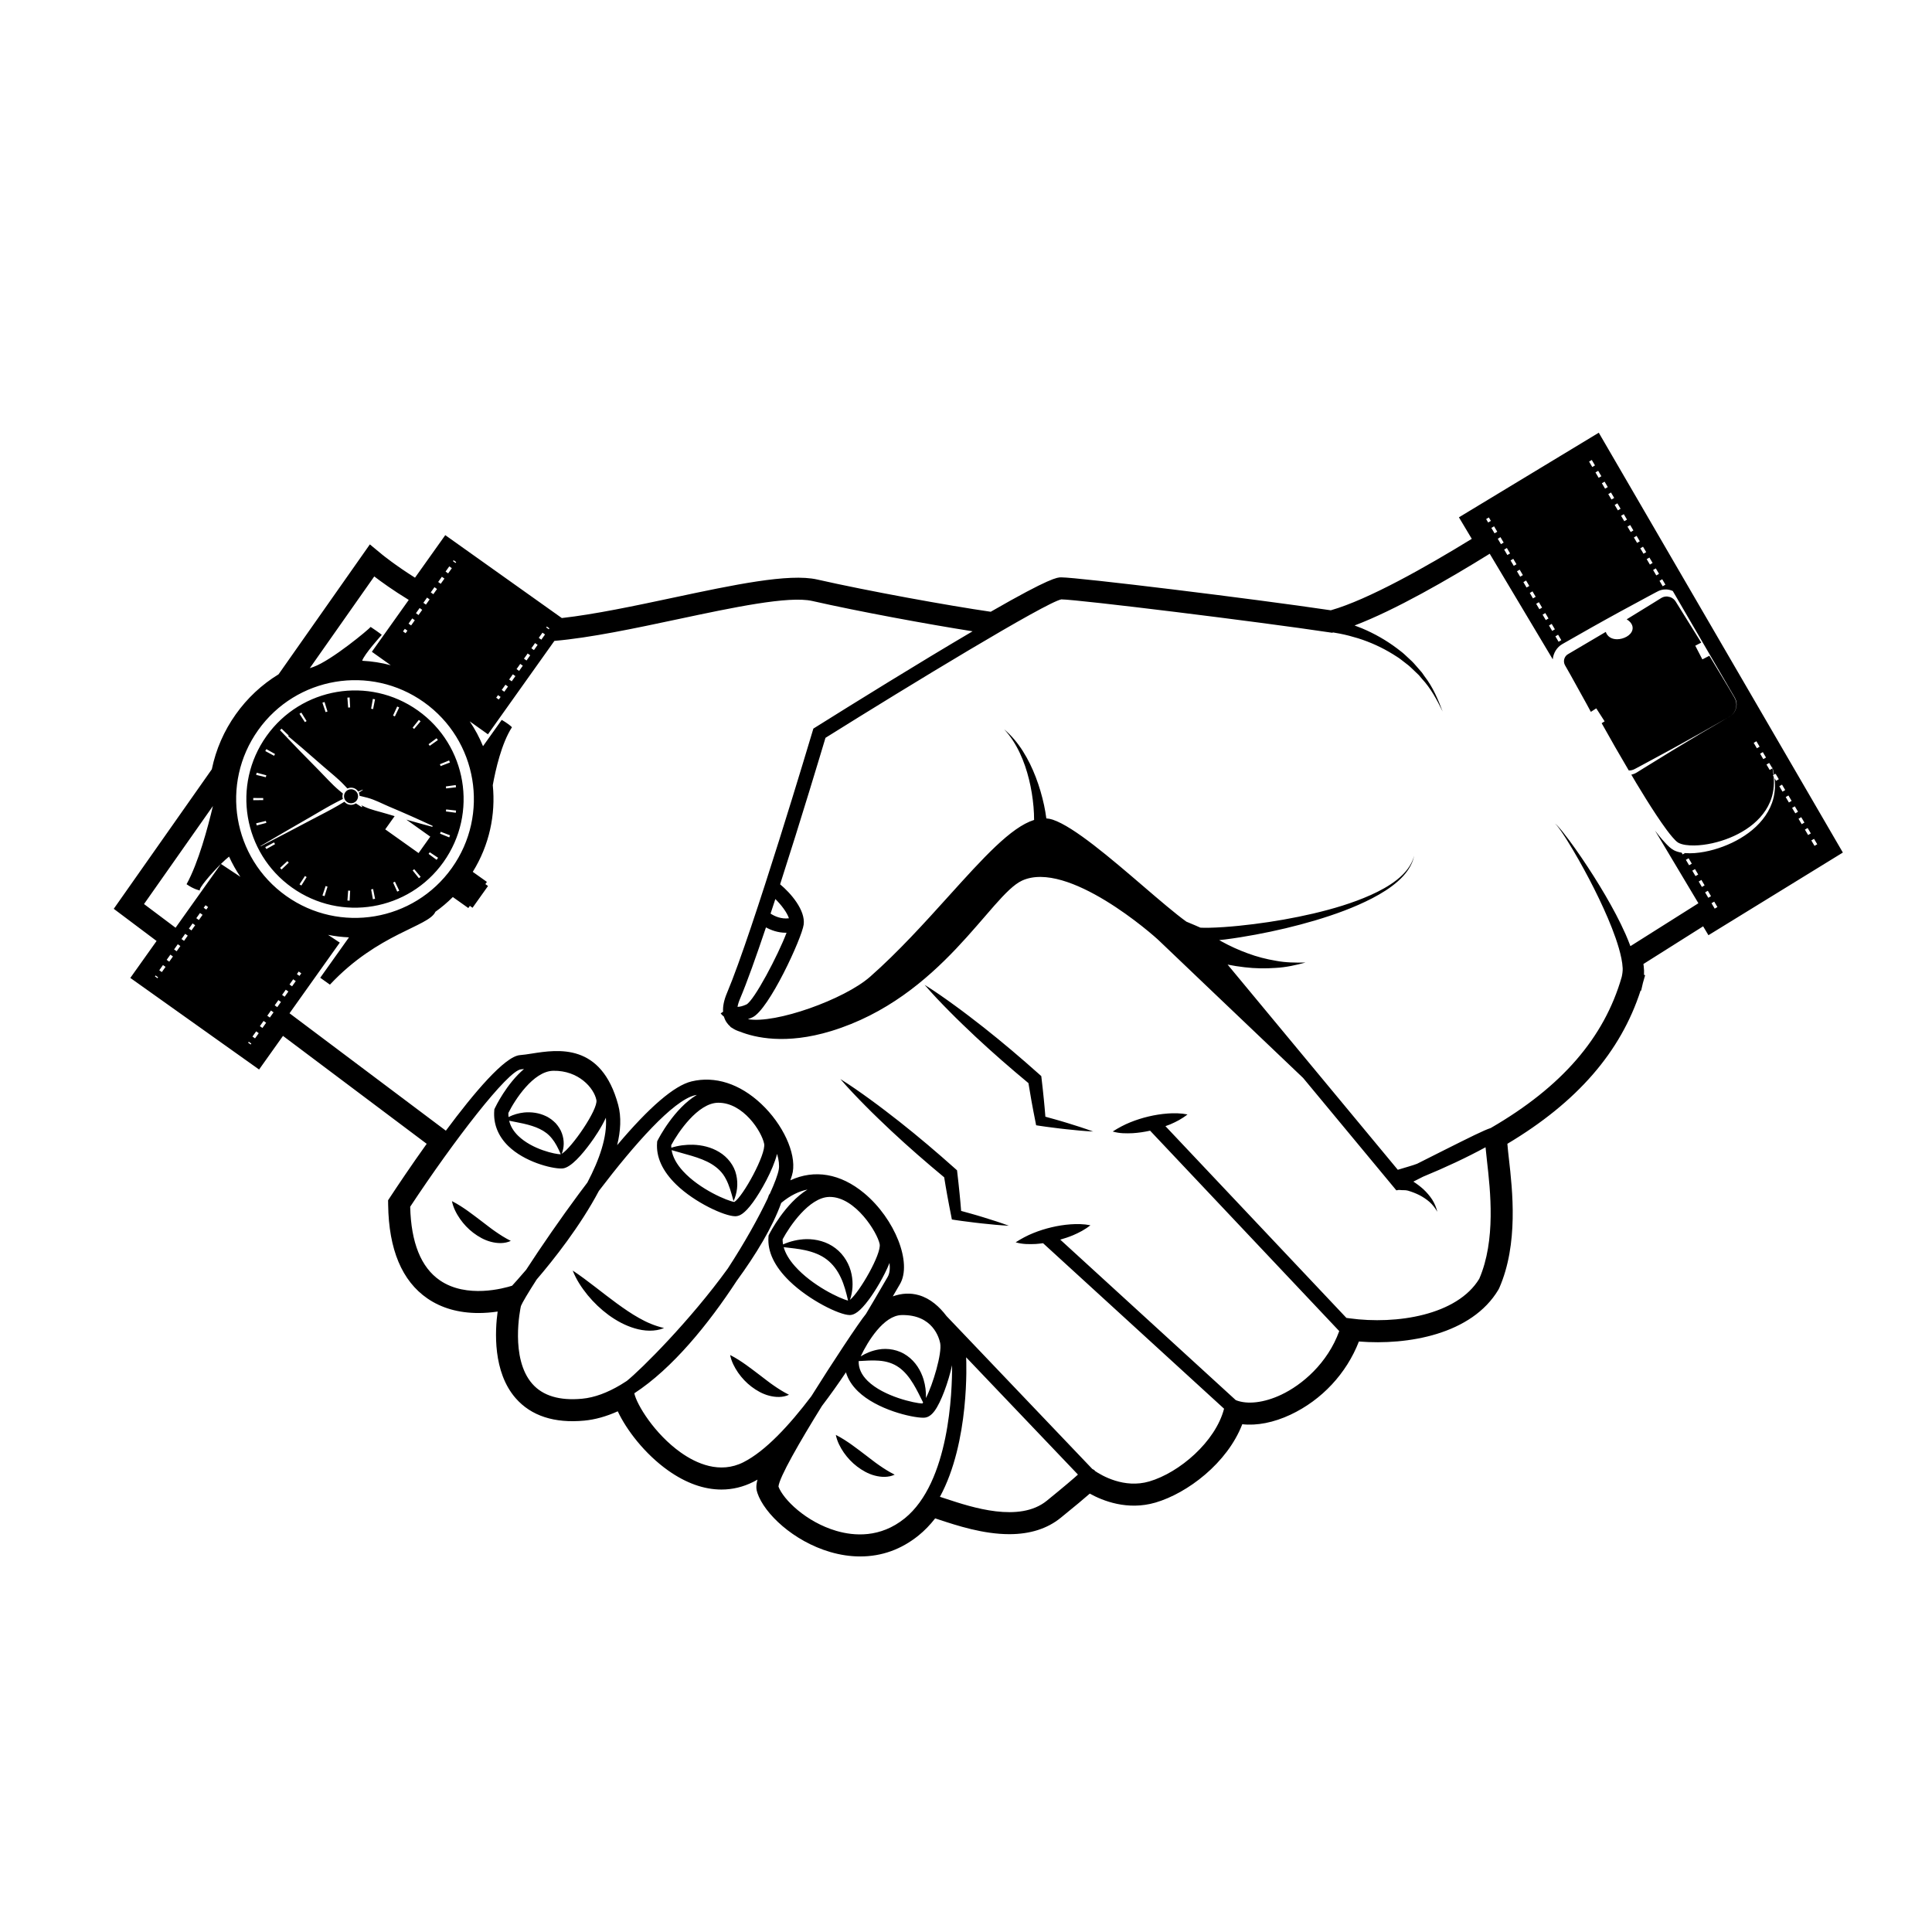 <?xml version="1.0" encoding="UTF-8"?>
<svg version="1.1" viewBox="0 0 1600 1600" xmlns="http://www.w3.org/2000/svg">
<defs>
<clipPath id="a">
<path d="m0 1200h1200v-1200h-1200z"/>
</clipPath>
</defs>
<g transform="matrix(1.333 0 0 -1.333 0 1600)">
<g clip-path="url(#a)">
<g transform="translate(222.39 706.33)">
<path d="m0 0c0.193-1.15-0.07-2.305-0.747-3.254-0.673-0.949-1.678-1.58-2.828-1.773-1.147-0.196-2.301 0.072-3.252 0.745-0.949 0.677-1.581 1.682-1.774 2.828-0.195 1.15 0.071 2.306 0.747 3.257 0.85 1.191 2.194 1.831 3.56 1.831 0.876 0 1.757-0.264 2.524-0.806 0.948-0.677 1.578-1.68 1.77-2.828m44.61-35.513 5.163-3.425-0.149-0.208c-0.237-0.336-0.507-0.707-0.783-1.075l-4.967 3.697c0.249 0.336 0.491 0.672 0.736 1.011m-6.736-16.135-3.895 4.816c0.324 0.259 0.647 0.525 0.967 0.793l3.995-4.729c-0.352-0.297-0.706-0.589-1.067-0.88m-13.478-8.328-2.566 5.634c0.378 0.175 0.756 0.35 1.132 0.532l2.684-5.582c-0.415-0.199-0.832-0.394-1.25-0.584m-6.533 48.359c-4.697 1.431-9.564 2.389-14.029 4.463-0.603 0.274-1.196 0.567-1.794 0.853 0.207-0.295 0.432-0.573 0.635-0.87l-0.312-0.332c-1.254 0.758-2.479 1.547-3.674 2.367-0.626-0.425-1.333-0.724-2.098-0.853-0.304-0.054-0.603-0.079-0.902-0.079-1.1 0-2.169 0.34-3.085 0.989-0.387 0.278-0.711 0.61-1.005 0.968-1.313-0.79-2.629-1.575-3.947-2.358-5.21-3.05-10.619-5.744-15.964-8.553-10.672-5.658-21.374-11.26-32.105-16.804l-0.11 0.197c10.414 6.124 20.855 12.192 31.33 18.205 5.229 3.025 10.391 6.166 15.749 8.951 1.367 0.694 2.729 1.389 4.095 2.08-0.083 0.254-0.166 0.507-0.211 0.778-0.15 0.88-0.05 1.756 0.224 2.579-0.805 0.662-1.612 1.324-2.409 1.997-4.465 3.742-8.29 8.161-12.39 12.292l-12.235 12.458-11.774 12.302-0.27 0.253c4e-3 5e-3 0.012 8e-3 0.017 0.016l-0.051 0.05 0.312 0.335 0.054-0.048c0.203 0.22 0.409 0.441 0.616 0.658l4.463-4.296c-0.116-0.121-0.23-0.246-0.348-0.37l8.544-7.239 13.175-11.461c4.369-3.844 9.01-7.399 13.014-11.625 0.694-0.729 1.379-1.464 2.064-2.203 1.687 0.789 3.73 0.695 5.354-0.457 0.557-0.395 1.018-0.889 1.379-1.45 0.907 0.409 1.815 0.818 2.732 1.205l0.111-0.197c-0.821-0.576-1.656-1.128-2.488-1.68 0.196-0.426 0.355-0.868 0.436-1.342 0.035-0.204 0.029-0.407 0.044-0.608 1.62-0.362 3.231-0.754 4.824-1.191 4.757-1.268 9.105-3.656 13.629-5.569 4.531-1.902 9.041-3.848 13.535-5.844 4.476-2.043 8.979-4.004 13.43-6.117l-0.202-0.553c-4.768 1.232-9.486 2.615-14.229 3.912-0.649 0.188-1.296 0.391-1.943 0.578l14.879-10.582-7.267-10.213-20.716 14.731 5.842 8.215c-1.644 0.492-3.292 0.958-4.929 1.462m-8.578-53.064-1.102 6.091 1.231 0.237 1.219-6.073c-0.449-0.091-0.9-0.177-1.348-0.255m-14.443-0.912c-0.457 0.026-0.918 0.052-1.377 0.087l0.451 6.174c0.415-0.028 0.83-0.056 1.246-0.076zm-15.591 2.797c-0.435 0.136-0.868 0.28-1.303 0.424l1.963 5.873 1.196-0.387zm-14.396 6.606c-0.386 0.241-0.772 0.484-1.159 0.735l3.377 5.192c0.349-0.224 0.698-0.449 1.051-0.669zm-12.31 9.95c-0.317 0.334-0.631 0.666-0.942 1.003l4.549 4.198 0.865-0.913zm-9.452 12.719c-0.227 0.399-0.449 0.801-0.665 1.208l5.462 2.92c0.195-0.365 0.398-0.733 0.601-1.096zm-6.322 16.002 6.018 1.466c0.096-0.402 0.199-0.801 0.308-1.202l-5.984-1.605c-0.118 0.446-0.234 0.893-0.342 1.341m-1.821 15.081 2e-3 0.631 6.193-0.039-4e-3 -0.576 5e-3 -0.682-6.19-0.063zm2.143 16.339 5.982-1.603c-0.107-0.403-0.209-0.802-0.308-1.204l-6.017 1.47c0.112 0.444 0.225 0.893 0.343 1.337m5.995 14.655 5.395-3.04c-0.206-0.364-0.405-0.729-0.602-1.095l-5.457 2.933c0.216 0.4 0.437 0.801 0.664 1.202m21.747 22.691 3.258-5.262c-0.351-0.22-0.702-0.442-1.051-0.669l-3.377 5.19c0.389 0.256 0.775 0.5 1.17 0.741m14.407 6.587 1.84-5.912c-0.396-0.122-0.789-0.251-1.18-0.384l-1.98 5.868c0.437 0.15 0.88 0.293 1.32 0.428m15.579 2.808 0.321-6.184c-0.412-0.023-0.824-0.05-1.237-0.079l-0.466 6.176c0.46 0.033 0.921 0.062 1.382 0.087m14.437-0.88c0.449-0.083 0.897-0.171 1.346-0.258l-1.201-6.074-1.231 0.23zm15.122-4.723c0.416-0.188 0.827-0.382 1.24-0.581l-2.684-5.582-1.135 0.535zm13.459-8.321c0.361-0.29 0.719-0.583 1.071-0.885l-3.995-4.729c-0.314 0.264-0.632 0.529-0.953 0.786zm10.998-11.408c0.276-0.369 0.55-0.743 0.816-1.119l-5.051-3.582c-0.241 0.337-0.484 0.669-0.733 1.001zm7.793-13.788c0.175-0.429 0.345-0.855 0.512-1.283l-5.783-2.226c-0.149 0.385-0.302 0.774-0.456 1.159zm4.295-16.663-6.152-0.718c-0.044 0.415-0.099 0.826-0.153 1.238l6.13 0.85c0.066-0.456 0.123-0.913 0.175-1.37m-0.135-15.828-6.137 0.819c0.054 0.411 0.104 0.822 0.15 1.237l6.157-0.69c-0.052-0.452-0.108-0.909-0.17-1.366m-4.079-15.313-5.734 2.342c0.157 0.38 0.308 0.769 0.457 1.151l5.786-2.205c-0.164-0.43-0.336-0.86-0.509-1.288m-3.564-15.305c21.604 30.373 14.497 72.508-15.879 94.109-30.369 21.606-72.504 14.496-94.109-15.877s-14.495-72.506 15.878-94.11c30.372-21.605 72.505-14.495 94.11 15.878m825.59 58.151-2e-3 -2e-3c-2e-3 3e-3 -2e-3 5e-3 -2e-3 7e-3zm-26.599 32.187-17.891-10.171-18.004-9.976-18.108-9.792-4.539-2.425c-1.373-0.783-2.669-1.119-4.078-1.078-5.733 9.714-11.356 19.501-16.831 29.345l1.828 1.175-5.183 8.052-3.366-2.169c-0.866 1.603-1.722 3.211-2.594 4.808l-9.97 18.006-2.544 4.473-0.635 1.117-0.316 0.557-0.166 0.345c-0.204 0.461-0.378 0.941-0.428 1.445-0.301 2.018 0.749 4.166 2.51 5.113 7.829 4.563 15.634 9.168 23.414 13.81 0.936-2.86 3.517-4.565 7.024-4.565h0.05c3.854 0.021 8.57 2.241 9.469 5.8 0.369 1.464 0.323 4.197-3.545 6.581l16.522 10.165 4.369 2.721c0.397 0.255 0.689 0.417 0.941 0.56 0.279 0.143 0.563 0.285 0.864 0.38 0.59 0.227 1.225 0.32 1.865 0.353 0.546 0.021 1.097-0.041 1.641-0.157l0.13-0.223 0.237 0.14c0.604-0.166 1.185-0.416 1.717-0.754 0.561-0.347 1.081-0.771 1.508-1.285 0.237-0.246 0.393-0.524 0.611-0.815l0.683-1.093c5.104-8.135 10.177-16.295 15.224-24.468l-3.707-1.917 4.398-8.501 4.342 2.246c0.48-0.786 0.968-1.566 1.447-2.353l10.609-17.638 2.601-4.438c0.872-1.471 1.82-2.935 2.032-4.652 0.562-3.372-1.123-7.011-4.131-8.722m-528.24-465.17c2.887-1.991 5.77-3.881 9.553-5.779-3.838-1.829-8.379-1.632-12.41-0.563-4.099 1.078-7.704 3.171-10.929 5.607-3.225 2.453-5.97 5.397-8.253 8.656-2.245 3.287-4.138 6.856-4.981 11.002 3.737-1.9 6.893-4.009 9.936-6.153 3.018-2.154 5.867-4.362 8.687-6.49 2.82-2.11 5.525-4.334 8.397-6.28m-87.702 57.559c-2.245 3.287-4.138 6.854-4.981 11 3.737-1.901 6.893-4.004 9.934-6.154 3.019-2.153 5.868-4.361 8.689-6.489 2.82-2.11 5.525-4.332 8.397-6.278 2.885-1.993 5.769-3.883 9.553-5.781-3.838-1.83-8.379-1.628-12.41-0.559-4.102 1.076-7.708 3.167-10.929 5.603-3.226 2.455-5.971 5.397-8.253 8.658m-172.82 95.599c-2.245 3.285-4.142 6.856-4.985 11 3.739-1.9 6.897-4.006 9.937-6.153 3.018-2.155 5.871-4.36 8.687-6.489 2.824-2.11 5.528-4.334 8.4-6.278 2.884-1.994 5.767-3.883 9.55-5.781-3.837-1.83-8.377-1.631-12.407-0.56-4.102 1.077-7.707 3.168-10.93 5.604-3.225 2.454-5.973 5.398-8.252 8.657m108.57-68.041c-5.96 1.751-11.392 4.75-16.264 8.299-4.862 3.582-9.205 7.743-12.984 12.339-3.746 4.616-7.072 9.603-9.278 15.27 5.038-3.343 9.595-6.841 14.115-10.302 4.494-3.481 8.917-6.897 13.369-10.17 4.471-3.237 8.954-6.353 13.692-9.004 4.751-2.704 9.673-4.852 15.579-6.24-5.653-2.349-12.35-1.959-18.229-0.192m268.85 127.56c5.341-1.635 10.672-3.327 15.95-5.283-5.619 0.282-11.186 0.829-16.742 1.432-2.782 0.266-5.542 0.662-8.313 0.999-2.765 0.345-5.534 0.699-8.284 1.13l-2.084 0.328-0.457 2.378c-0.812 4.243-1.705 8.473-2.433 12.724-0.676 3.689-1.282 7.389-1.886 11.089-11.185 9.282-22.152 18.82-32.782 28.747-5.47 5.169-10.932 10.348-16.223 15.73-5.311 5.356-10.539 10.807-15.491 16.579 6.449-4.028 12.63-8.374 18.722-12.818 6.114-4.421 12.057-9.04 17.995-13.671 11.809-9.328 23.266-19.067 34.488-29.079l1.267-1.132 0.176-1.509c0.499-4.284 0.991-8.568 1.405-12.867 0.389-3.607 0.666-7.228 0.967-10.848 1.898-0.513 3.798-1.028 5.69-1.575 2.678-0.778 5.37-1.502 8.035-2.354m-52.349-58.53c5.344-1.637 10.674-3.329 15.95-5.284-5.619 0.284-11.185 0.828-16.741 1.432-2.782 0.268-5.54 0.662-8.31 1.003-2.771 0.34-5.534 0.693-8.286 1.125l-2.085 0.328-0.456 2.382c-0.813 4.24-1.705 8.469-2.435 12.72-0.677 3.692-1.279 7.39-1.886 11.091-11.182 9.283-22.148 18.818-32.781 28.745-5.47 5.169-10.932 10.352-16.223 15.732-5.307 5.354-10.537 10.807-15.492 16.578 6.455-4.028 12.629-8.375 18.724-12.819 6.115-4.419 12.058-9.039 17.994-13.668 11.809-9.33 23.269-19.066 34.488-29.077l1.269-1.132 0.175-1.512c0.496-4.286 0.993-8.57 1.403-12.865 0.39-3.606 0.667-7.232 0.969-10.851 1.897-0.514 3.798-1.027 5.689-1.573 2.679-0.779 5.37-1.504 8.034-2.355m420.16 395.38 1.686 0.997 1.987-3.369-1.683-0.997zm-3.979 6.737 1.687 0.997 1.989-3.369-1.687-0.996zm-3.979 6.736 1.686 0.993 1.99-3.369-1.686-0.992zm-3.974 6.737 1.684 0.993 1.99-3.368-1.685-0.994zm-3.979 6.732 1.682 0.997 1.991-3.368-1.683-0.995zm-3.977 6.739 1.684 0.994 1.988-3.368-1.685-0.994zm-3.979 6.735 1.685 0.997 1.989-3.369-1.684-0.997zm-3.978 6.736 1.685 0.997 1.99-3.368-1.686-0.997zm-3.978 6.737 1.687 0.992 1.987-3.368-1.686-0.993zm-3.976 6.736 1.684 0.993 1.99-3.368-1.687-0.993zm-3.979 6.733 1.684 0.997 1.99-3.369-1.685-0.996zm-61.011-36.853-1.684-0.996-1.99 3.368 1.686 0.998zm3.978-6.736-1.684-0.994-1.989 3.368 1.684 0.994zm3.979-6.736-1.684-0.995-1.989 3.368 1.684 0.995zm3.977-6.733-1.684-0.997-1.99 3.366 1.685 0.999zm3.979-6.736-1.684-0.997-1.989 3.366 1.683 0.999zm3.979-6.737-1.686-0.994-1.99 3.368 1.686 0.994zm3.977-6.739-1.687-0.993-1.989 3.369 1.688 0.995zm3.976-6.73-1.684-0.999-1.99 3.368 1.685 0.995zm3.979-6.738-1.684-0.995-1.99 3.366 1.684 0.997zm3.976-6.738-1.683-0.994-1.988 3.37 1.684 0.992zm3.978-6.736-1.683-0.992-1.989 3.368 1.684 0.992zm18.94 111.94 1.988-3.364-1.684-0.997-1.987 3.368zm-63.96-35.702 1.267-2.142-1.687-0.997-1.256 2.127zm-57.404-416.81 0.015 0.059-5e-3 -0.059h-0.01m-378.9 158.81c-5.287-13.976-20.081-42.01-24.908-44.565-2.413-1.106-4.228-1.472-5.563-1.497 0.232 1.371 0.725 3.057 1.609 5.146 4.295 10.153 9.989 26.139 16.065 44.226 3.148-1.724 7.41-3.331 12.389-3.331 0.135 0 0.275 0.016 0.408 0.021m-9.944 11.878c0.985 2.983 1.978 6.002 2.97 9.046 3.585-3.524 7.241-8.273 8.44-11.953-4.855-0.619-8.955 1.313-11.41 2.907m-296.57-40.812 1.593-1.132-2.301-3.234-1.593 1.132zm5.027 3.697-1.134-1.596-1.594 1.132 1.134 1.596zm93.529 251.72-2.302-3.237-1.592 1.133 2.299 3.236zm2.703 3.799-0.405-0.566-1.592 1.132 0.402 0.568zm27.59-83.799-1.136-1.595-1.593 1.132 1.137 1.595zm4.602 6.467-2.301-3.234-1.592 1.132 2.3 3.234zm4.602 6.47-2.301-3.233-1.593 1.132 2.301 3.235zm4.601 6.469-2.301-3.235-1.592 1.133 2.3 3.236zm4.598 6.469-2.296-3.233-1.593 1.131 2.299 3.236zm4.602 6.469-2.3-3.236-1.591 1.134 2.301 3.235zm4.602 6.468-2.301-3.233-1.591 1.132 2.301 3.235zm2.704 3.8-0.403-0.566-1.591 1.133 0.401 0.565zm-69.101 28.816 2.301 3.233 1.593-1.132-2.301-3.233zm-4.599-6.469 2.299 3.231 1.593-1.13-2.301-3.235zm-4.602-6.471 2.301 3.236 1.591-1.132-2.297-3.234zm-4.602-6.467 2.302 3.232 1.594-1.13-2.3-3.235zm-5.308-10.836-1.137-1.594-1.591 1.134 1.133 1.59zm3.007 7.601 1.596-1.132-2.302-3.235-1.595 1.132zm-25.09-20.725 11.746-8.356c-5.847 1.562-11.8 2.474-17.756 2.774 1.147 3.923 12.162 16.103 12.162 16.103s-1.29 1.185-6.906 4.913c-0.968-1.362-24.281-20.841-35.678-24.899-0.316-0.112-0.617-0.211-0.912-0.299-0.147-0.043-0.3-0.096-0.442-0.133l0.079 9e-3c-0.282-0.096-0.565-0.198-0.849-0.295l40.051 56.989c4.22-3.225 11.725-8.681 21.425-14.585zm-74.173-239.05 2.301 3.232 1.593-1.134-2.301-3.232zm-2.704-3.803 0.404 0.567 1.592-1.134-0.401-0.567zm-16.885 111.04c1.892 1.866 3.665 3.48 5.046 4.56 1.988-4.351 4.328-8.56 7.046-12.568zm-41.015-69.851 0.402 0.568 1.591-1.134-0.4-0.565zm6.596 5.903-2.302-3.235-1.595 1.133 2.301 3.234zm4.601 6.469-2.301-3.234-1.595 1.134 2.301 3.233zm4.602 6.468-2.301-3.235-1.591 1.134 2.301 3.235zm4.601 6.471-2.301-3.235-1.59 1.134 2.3 3.233zm4.603 6.469-2.302-3.234-1.595 1.13 2.301 3.236zm4.599 6.469-2.298-3.236-1.595 1.134 2.301 3.233zm3.435 4.826-1.134-1.591-1.593 1.13 1.134 1.594zm7.978 26.776-28.188-39.631-19.602 14.715 42.813 60.914c-3.152-13.354-9.04-35.301-16.379-48.589 4.517-3.213 8.292-3.9 8.292-3.9-1.099 1.024 6.672 10.186 13.064 16.491m28.084-98.666-2.3-3.23-1.595 1.13 2.301 3.234zm4.603 6.471-2.302-3.236-1.593 1.134 2.302 3.234zm4.602 6.469-2.301-3.233-1.593 1.131 2.301 3.233zm4.599 6.468-2.301-3.232-1.592 1.131 2.3 3.233zm-1.393 59.407c-33.233 23.638-41.012 69.744-17.373 102.98 23.64 33.234 69.744 41.012 102.98 17.373 33.236-23.638 41.014-69.743 17.375-102.98-23.641-33.233-69.746-41.012-102.98-17.374m395.76-314.76c-0.169-0.209-0.341-0.45-0.501-0.602-4.512 0.145-24.024 4.278-33.984 14.065-3.866 3.804-5.69 7.838-5.565 12.299 4.477 0.256 8.656 0.564 12.59 0.244 4.802-0.345 8.947-1.707 12.388-4.163 3.466-2.437 6.397-6.011 8.95-10.235 2.172-3.545 4.054-7.483 6.122-11.608m-10.001 29.092c-5.229 3.764-12.047 4.913-17.83 3.837-4.02-0.722-7.683-2.222-10.969-4.251 4.407 9.339 14.291 25.443 25.433 25.667 19.497 0.399 23.359-14.463 23.958-17.439 1.254-6.279-4.511-25.696-8.855-34.086 0.137 3.858-0.329 7.746-1.483 11.567-1.678 5.48-4.975 11.01-10.254 14.705m-36.64 34.255c-4.839 1.121-22.325 9.256-33.102 21.461-3.567 4.035-5.852 7.954-6.892 11.716 4.733-0.553 9.202-0.982 13.417-1.908 5.1-1.146 9.725-2.937 13.411-5.8 3.692-2.846 6.583-6.68 8.73-11.326 1.973-4.205 3.258-8.979 4.436-14.143m2.203 16.221c-1.206 6.135-4.683 12.27-10.03 16.298-5.316 4.102-11.978 5.729-18.092 5.65-5.111-0.127-9.985-1.297-14.463-3.283-0.192 1.066-0.304 2.12-0.279 3.156 4.237 7.973 16.476 26.1 28.973 26.347 0.112 4e-3 0.227 4e-3 0.345 4e-3 15.936 0 29.545-22.143 30.971-29.27 1.209-6.062-12.439-29.841-18.449-34.675 1.715 4.929 2.098 10.372 1.024 15.773m-71.36-3.943c11.872 16.266 22.181 33.21 27.628 48.387 5.657 4.746 11.156 7.273 16.332 8.311-13.857-8.48-23.276-26.751-23.783-27.745l-0.396-0.783-0.065-0.879c-0.706-9.12 3.686-18.363 13.058-27.474 12.233-11.89 31.101-21.082 37.404-21.082 0.195 0 0.38 9e-3 0.553 0.027 2.184 0.233 5.477 1.568 11.608 9.906 3.56 4.841 9.237 14.019 12.589 22.465 0.413-3.612 0.054-6.666-1.188-8.757-1.04-1.759-2.326-3.971-3.826-6.554-2.533-4.367-5.807-9.999-9.633-16.385-4.288-5.139-21.557-31.322-33.67-50.719-0.098-0.155-0.185-0.3-0.285-0.454-13.704-18.088-28.553-34.108-42.197-40.982-14.668-7.393-29.243-0.797-38.891 6.037-16.31 11.552-27.406 29.798-28.878 36.796 23.784 15.491 46.205 43.213 63.64 69.885m-0.315 65.86c-1.242 5.788-5.466 11.088-10.554 14.124-5.108 3.116-10.786 4.353-16.202 4.55-4.649 0.126-9.199-0.478-13.581-1.847-0.041 0.53-0.072 1.058-0.058 1.583 4.253 7.972 16.516 26.105 28.973 26.353 0.133 2e-3 0.266 4e-3 0.397 4e-3 15.348 0 26.82-17.784 28.361-25.479 1.287-6.435-13.087-32.711-18.503-36.164-4.021 0.541-21.471 7.736-31.901 19.16-4.021 4.408-6.37 8.779-7.078 13.05 4.27-1.306 8.39-2.319 12.304-3.507 4.654-1.384 9.017-2.995 12.653-5.235 3.605-2.26 6.604-5.036 8.66-8.998 2.149-3.913 3.435-8.689 4.855-13.935 2.231 4.916 3.02 10.595 1.674 16.341m-109 12.742c-3.288-0.033-17.756 3.007-26.441 11.447-2.971 2.891-4.824 6.005-5.639 9.412 3.171-0.694 6.142-1.158 8.974-1.816 3.708-0.857 7.111-1.869 10.062-3.324 2.964-1.443 5.482-3.309 7.606-6.004 2.085-2.55 3.761-5.821 5.438-9.715m0.703 12.982c-0.782 2.315-2.203 4.408-3.848 6.299-0.905 0.84-1.799 1.75-2.807 2.462-1.045 0.655-2.05 1.437-3.169 1.903-4.415 2.159-9.208 2.728-13.652 2.323-3.418-0.361-6.678-1.312-9.694-2.828-0.083 0.833-0.131 1.674-0.099 2.539 3.891 7.881 15.408 25.954 27.862 26.203 15.743 0.297 25.324-10.665 26.826-18.184 1.154-5.765-15.378-29.794-21.558-33.404 1.595 3.871 1.691 8.401 0.139 12.687m-25.413 39.788c0.587 0.04 1.228 0.133 1.844 0.2-10.855-9.2-17.654-23.398-18.068-24.274l-0.342-0.734-0.062-0.809c-0.64-8.25 2.38-15.876 8.732-22.05 10.053-9.773 26.458-13.937 32.774-13.937 0.4 0 0.762 0.015 1.08 0.05 5.05 0.534 12.071 8.76 17.073 15.563 2.485 3.379 6.802 9.642 9.696 15.929 0.922-11.857-4.057-26.109-11.504-40.263-1.736-2.288-3.496-4.617-5.286-7.028-10.829-14.58-23.623-33.053-32.748-47.164-4.197-4.927-7.374-8.423-8.745-9.91-4.95-1.582-28.223-8.099-44.882 3.354-11.687 8.031-17.881 23.408-18.421 45.719 26.922 40.765 60.671 84.698 68.859 85.354m6.989-195.36c-13.911 15.873-7.415 46.69-7.062 48.305 0.822 2.063 4.384 8.087 9.777 16.479 10.416 12.156 27.033 33.083 38.673 55.065 21.998 28.872 46.054 56.126 59.624 59.401 0.42 0.099 0.829 0.156 1.242 0.236-14.111-8.348-23.734-27.029-24.245-28.034l-0.398-0.786-0.067-0.875c-0.689-8.919 3.32-17.681 11.924-26.045 11.451-11.131 30.008-19.648 36.615-19.648 0.236 0 0.455 0.011 0.656 0.031 2.156 0.229 5.064 1.423 10.303 8.548 4.749 6.46 12.501 20.01 15.036 30.158 1.135-3.787 1.504-7.174 1.051-9.757-0.539-3.051-2.504-8.368-5.623-15.195l-0.422-0.368-0.382-1.113c-0.145-0.413-0.322-0.841-0.471-1.258-5.594-11.789-14.212-27.374-24.749-43.52-23.35-32.332-53.896-62.76-62.773-69.858-1.231-0.82-2.467-1.598-3.703-2.337l-0.245-0.131-2e-3 -0.018c-7.999-4.755-15.994-7.822-23.769-8.556-14.003-1.322-24.436 1.797-30.99 9.276m231.38-83.603c-15.163-12.261-31.457-11.002-42.459-7.783-18.839 5.51-33.052 19.603-35.963 27.513 0.378 5.574 13.168 27.802 26.998 50.095 5.186 6.799 10.191 13.874 14.917 20.898 1.246-4.212 3.713-8.143 7.413-11.742 11.791-11.465 33.547-16.453 40.529-16.453 0.392 0 0.739 0.014 1.032 0.047 2.203 0.231 4.205 1.616 6.123 4.225 3.939 5.357 8.485 17.628 10.832 28.335 0.108-16.199-1.591-72.634-29.422-95.135m25.867 12.091c-1.476 0.485-2.774 0.907-3.991 1.295 18.575 34.174 16.417 84.042 16.293 86.617l-0.011 0.068 69.475-72.867c-2.686-2.432-8.172-7.168-19.363-16.26-17.003-13.816-46.537-4.083-62.403 1.147m137.43 239.42c-4.013-0.299-7.937-0.924-11.794-1.84-3.854-0.916-7.64-2.104-11.352-3.609-3.73-1.499-7.298-3.404-10.917-5.715 4.26-1.296 8.41-1.211 12.441-1.049 3.663 0.225 7.249 0.781 10.781 1.556l117.51-124.51c-7.225-19.945-23.046-33.424-36.121-39.571-10.626-5.002-21.077-6.201-28.167-3.312l-109.04 99.699c2.695 0.771 5.365 1.643 7.978 2.741 3.705 1.593 7.345 3.456 10.765 6.191-4.296 0.848-8.375 0.839-12.392 0.573-4.007-0.299-7.936-0.924-11.789-1.84-3.857-0.916-7.641-2.103-11.354-3.609-3.73-1.499-7.298-3.403-10.917-5.713 4.264-1.298 8.408-1.213 12.441-1.051 1.545 0.096 3.067 0.289 4.589 0.487l112.45-102.82c-5.314-20.54-27.783-39.726-46.454-45.187-15.595-4.561-29.534 3.625-33.936 6.63l-0.028 0.32-1.464 0.826-90.561 94.983c-4.372 5.784-10.014 10.87-17.091 12.938-5.242 1.53-10.683 1.279-16.268-0.715 0.203 0.352 0.418 0.723 0.616 1.062 1.485 2.554 2.754 4.743 3.786 6.483 7.783 13.135-3.016 40.634-22.218 56.586-14.751 12.255-30.886 14.88-45.838 7.973 0.781 2.175 1.296 3.923 1.508 5.127 2.102 11.899-6.153 29.722-19.624 42.382-13.311 12.507-28.679 17.454-43.277 13.932-10.711-2.586-26.209-15.905-46.201-39.607 2.176 8.922 2.678 17.458 0.635 25.031-10.445 38.636-37.437 34.412-53.565 31.889-2.724-0.426-5.299-0.829-7.428-0.98-9.434-0.673-28.742-23.611-46.066-46.951l-97.132 72.946 31.224 43.9-7.287 4.824c4.309-0.851 8.654-1.368 12.999-1.555l-17.852-25.1 6.018-4.283c29.97 32.014 61.356 36.001 65.505 45.221l-0.055-0.012c3.847 2.733 7.498 5.81 10.908 9.22l9.623-6.84 0.96 1.35 1.661-1.18 9.627 13.531-1.661 1.18 0.962 1.354-8.786 6.247c10.305 16.623 14.282 35.564 12.436 53.859 1.705 9.484 5.405 25.899 11.913 36.005-2.599 2.529-6.375 4.531-6.375 4.531l-11.604-16.314c-2.213 5.379-4.967 10.553-8.274 15.437l11.333-8.06 41.28 58.033c22.404 1.939 49.986 7.796 76.958 13.531 33.749 7.173 68.645 14.582 83.264 11.268 28.616-6.504 71.979-14.494 99.596-18.833-33.592-19.755-74.207-44.974-97.507-59.569l-1.416-0.888-0.478-1.599c-0.37-1.246-37.242-124.98-53.182-162.65-2.002-4.729-2.638-8.556-2.426-11.66l-1.495-1.006c0.077-0.113 0.756-1.038 2.026-2.041 0.813-2.806 2.391-4.843 4.129-6.292-0.092 4e-3 -0.178 0-0.269 4e-3 0 0 0.461-0.316 1.344-0.806 1.375-0.949 2.987-1.689 4.8-2.245 9.148-3.643 28.361-8.242 56.612 0.388 68.566 20.937 98.98 84.421 118.55 93.451 28.359 13.091 81.626-33.729 85.498-37.602 2.632-2.635 55.284-52.665 89.17-84.99l57.884-69.792c0.596-0.054 1.302 0.331 1.952 0.224 1.709-0.282 3.57 0.056 5.277-0.438 2.407-0.71 4.766-1.615 7.038-2.741 2.249-1.155 4.375-2.558 6.329-4.242 1.923-1.713 3.543-3.782 4.881-6.126-0.64 2.595-1.679 5.185-3.189 7.55-1.532 2.33-3.388 4.496-5.471 6.436-1.923 1.74-4.019 3.309-6.213 4.736 1.96 0.995 3.97 2.015 6.024 3.057 14.084 5.801 27.019 11.881 38.816 18.279 0.198-2.355 0.509-5.142 0.895-8.533 2.09-18.411 5.582-49.179-4.809-73.181-13.685-22.59-51.324-28.574-80.583-24.562l-1.953 0.267-112.43 119.13c0.982 0.362 1.974 0.683 2.944 1.092 3.707 1.593 7.346 3.456 10.766 6.191-4.297 0.847-8.375 0.838-12.389 0.573m325.7 155.22-1.684-0.993-1.988 3.368 1.685 0.994zm3.979-6.737-1.686-0.992-1.99 3.368 1.687 0.993zm3.978-6.736-1.685-0.992-1.99 3.368 1.686 0.992zm3.976-6.736-1.685-0.994-1.987 3.373 1.687 0.989zm14.841 123.25c0.469-0.914 0.86-1.865 0.974-2.901 0.526-3.437-1.235-7.077-4.265-8.745l-17.755-10.408-17.64-10.604-17.535-10.786-4.371-2.72c-1.042-0.71-2.375-1.288-3.761-1.572 1.04-1.753 2.048-3.526 3.099-5.268 4.014-6.656 8.098-13.262 12.364-19.709 2.137-3.217 4.314-6.407 6.589-9.466 1.144-1.514 2.301-3.028 3.51-4.412 1.169-1.379 2.523-2.778 3.539-3.386 2.511-1.433 6.439-1.807 10.056-1.763 3.704 0.065 7.466 0.572 11.159 1.385 7.385 1.646 14.593 4.49 20.967 8.656 6.346 4.145 11.874 9.823 14.865 16.898 2.114 4.919 2.772 10.37 2.311 15.769l-0.495 0.837 0.407 0.241c-0.157 1.383-0.413 2.754-0.712 4.119l-1.684-0.996-1.989 3.369 1.686 0.997 1.985-3.363c-0.13 0.588-0.247 1.178-0.403 1.759 0.613-1.849 1.101-3.759 1.441-5.698l0.956 0.565 1.989-3.369-1.686-0.996-0.958 1.624c0.612-5.128 0.204-10.396-1.588-15.347-2.683-7.558-8.163-13.896-14.572-18.628-6.443-4.758-13.806-8.177-21.528-10.373-3.869-1.091-7.844-1.872-11.937-2.181-1.974-0.148-3.985-0.157-6.032 0.012l-1.421-0.839-0.649 1.096c-1.543 0.254-3.116 0.659-4.732 1.456-2.395 1.313-3.735 2.852-5.186 4.331-1.427 1.497-2.709 3.031-3.986 4.572-0.897 1.102-1.756 2.221-2.621 3.339l26.943-45.124-42.243-26.659c-0.922 2.506-1.925 4.959-2.982 7.374-3.746 8.452-8.093 16.485-12.681 24.355-4.601 7.858-9.473 15.529-14.571 23.038-2.555 3.751-5.162 7.459-7.866 11.102-1.355 1.821-2.732 3.622-4.153 5.391-0.717 0.88-1.44 1.752-2.196 2.602-0.783 0.793-1.474 1.79-2.527 2.23 0.999-0.517 1.603-1.559 2.313-2.407 0.679-0.901 1.328-1.825 1.965-2.758 1.267-1.864 2.488-3.764 3.684-5.682 2.386-3.829 4.675-7.724 6.901-11.647 4.447-7.851 8.647-15.839 12.545-23.945 3.881-8.108 7.494-16.344 10.412-24.71 1.439-4.179 2.718-8.403 3.557-12.581 0.414-2.082 0.711-4.159 0.796-6.126 0.083-1.591-0.258-3.94-0.634-5.474-10.856-37.647-37.148-68.159-81.352-93.754-4.259-1.383-12.502-5.511-29.993-14.272-5.505-2.756-10.983-5.521-15.716-7.914-2.46-1.012-8.179-2.544-12.026-3.757l-105.73 127.48c3.517-0.7 7.054-1.261 10.594-1.657 6.421-0.77 12.903-0.857 19.255-0.4 6.369 0.319 12.603 1.748 18.592 3.338-6.248-0.134-12.391-0.062-18.405 1.085-5.999 1.002-11.854 2.503-17.475 4.605-5.628 2.044-11.06 4.507-16.235 7.364-0.52 0.291-1.024 0.594-1.539 0.891 1.198 0.135 2.416 0.223 3.605 0.378 6.357 0.81 12.649 1.834 18.912 2.997 12.52 2.325 24.913 5.249 37.112 8.852 12.177 3.643 24.219 7.939 35.542 13.812 5.633 2.951 11.12 6.309 15.902 10.55 4.732 4.201 8.836 9.56 10.045 15.828-1.585-6.189-5.898-11.14-10.755-14.982-4.911-3.866-10.471-6.837-16.162-9.411-11.433-5.108-23.521-8.638-35.708-11.521-12.209-2.845-24.581-5.009-37-6.573-6.209-0.783-12.435-1.422-18.64-1.847-3.102-0.223-6.198-0.359-9.26-0.429-1.511-8e-3 -3.062-0.048-4.504 0.031-0.289 9e-3 -0.538 0.039-0.816 0.05-0.222 0.177-4.843 2.107-8.678 3.718-6.678 4.784-17.131 13.745-26.685 21.941-20.227 17.353-43.152 37.023-56.358 41.427-1.296 0.432-2.614 0.677-3.956 0.781-0.361 2.762-0.831 5.478-1.401 8.161-1.288 5.959-2.981 11.788-5.154 17.434-2.157 5.644-4.797 11.11-8.018 16.185-3.215 5.078-7.088 9.74-11.623 13.556 4.026-4.356 7.201-9.351 9.688-14.628 2.487-5.276 4.352-10.81 5.733-16.442 1.397-5.628 2.307-11.368 2.812-17.098 0.232-2.719 0.359-5.442 0.361-8.121-14.394-4.507-31.486-23.425-53.301-47.58-14.604-16.173-31.158-34.504-48.605-49.856-15.97-14.057-58.857-29.426-75.9-26.333 0.893 0.306 1.821 0.668 2.797 1.115 10.226 4.678 30.738 49.273 31.852 57.63 1.188 8.915-8.012 19.56-14.64 25.032 12.982 40.278 25.505 82.019 28.189 91.005 52.357 32.763 137.04 84.226 146.54 86.012 10.996-0.142 122.76-13.895 167.29-20.596l0.894-0.136 0.694 0.182c1.402-0.217 2.806-0.457 4.176-0.74 3.842-0.742 7.636-1.761 11.395-2.911 7.497-2.374 14.729-5.645 21.454-9.8 1.637-1.099 3.403-2.043 4.952-3.275l4.704-3.646c1.539-1.255 2.9-2.704 4.369-4.056l2.166-2.068 1.929-2.287c5.486-5.885 9.32-13.058 12.863-20.342-2.853 7.546-6.074 15.188-11.131 21.717l-1.773 2.534-2.028 2.329c-1.38 1.524-2.669 3.163-4.144 4.61l-4.546 4.239c-1.508 1.435-3.239 2.585-4.857 3.893-6.643 4.993-13.957 9.142-21.665 12.377-1.508 0.619-3.035 1.193-4.568 1.762 25.163 9.56 57.97 28.445 83.957 44.57l39.169-65.602c0.341 3.849 2.526 7.533 5.956 9.481 11.907 6.812 23.84 13.581 35.889 20.154l18.108 9.791 4.544 2.426c0.336 0.187 0.803 0.419 1.319 0.658 0.5 0.214 1.01 0.41 1.536 0.542 1.045 0.299 2.138 0.39 3.207 0.362 1.39-0.052 2.753-0.402 4.012-0.968zm29.275-53.939 1.986-3.368-1.683-0.992-1.987 3.368zm5.966-10.101-1.685-0.997-1.989 3.369 1.685 0.995zm3.978-6.736-1.683-0.997-1.99 3.368 1.684 0.993zm3.977-6.736-1.686-0.997-1.985 3.368 1.684 0.992zm3.979-6.738-1.686-0.997-1.989 3.37 1.685 0.996zm3.979-6.736-1.687-0.993-1.989 3.369 1.689 0.992zm-35.801 60.625-1.684-0.996-1.99 3.368 1.684 0.994zm3.977-6.738-1.687-0.995-1.985 3.368 1.684 0.995zm-31.877-93.879-1.989 3.364 1.684 0.997 1.989-3.368zm-72.026 295.68-86.882-52.566 7.98-13.371c-27.945-17.174-64.266-37.76-87.58-44.389-48.155 7.165-156.96 20.459-167.55 20.459-2.305 0-6.573-1e-3 -43.742-21.373-25.809 3.731-76.456 12.912-107.81 20.038-17.564 3.988-52.329-3.401-89.141-11.226-24.067-5.116-48.93-10.399-69.51-12.715l-72.41 51.505-18.8-26.432c-12.318 7.756-20.253 14.239-20.33 14.302l-7.715 6.384-56.725-80.715c-10.473-6.413-19.396-14.751-26.541-24.795-7.348-10.33-12.367-21.834-14.923-34.207l-60.925-86.686 26.614-19.986-16.322-22.951 79.996-56.904 14.855 20.883 89.28-67.045c-9.76-13.643-18.11-26.143-22.423-32.695l-1.562-2.375 0.037-2.842c0.387-27.737 8.589-47.302 24.38-58.153 8.739-6.01 19.421-9.056 31.742-9.056 3.9 0 7.881 0.305 11.899 0.908-1.655-11.983-3.071-37.52 11.224-53.859 9.584-10.945 24.022-15.649 42.584-13.903 6.728 0.634 13.712 2.58 20.824 5.794 5.374-11.539 16.838-26.533 31.265-36.752 11.111-7.87 22.266-11.859 33.164-11.859 6.858 0 13.515 1.602 19.793 4.767 0.854 0.432 1.721 0.896 2.594 1.39-1.122-4.127-0.731-6.272-0.058-8.292 4.253-12.766 22.332-29.971 45.224-36.667 6.274-1.836 12.547-2.767 18.649-2.767 13.355 0 25.553 4.388 36.254 13.041 3.688 2.983 7.143 6.544 10.306 10.615 0.85-0.277 1.746-0.574 2.677-0.879 10.796-3.557 27.11-8.936 43.41-8.936 12.866 0 23.601 3.42 31.9 10.165 8.966 7.283 14.486 11.872 18.07 15.033 8.068-4.479 23.437-10.653 40.827-5.563 19.817 5.796 44.642 24.556 53.911 48.668 9.085-1.016 19.558 1.032 29.966 5.925 19.469 9.155 34.777 25.6 42.496 45.475 30.565-2.463 70.172 4.474 86.671 32.189l0.523 1.021c12.005 27.405 8.236 60.617 5.985 80.468-0.314 2.752-0.741 6.504-0.935 9.151 43.296 25.836 70.425 57.035 82.761 95.2l0.336-0.084 1.095 4.748 1.391 4.888-0.698 0.201c0.094 1.805 0.035 3.645-0.185 5.421-0.056 0.434-0.121 0.872-0.191 1.321l37.109 23.421 3.3-5.529 83.508 51.358z"/>
</g>
</g>
</g>
</svg>
